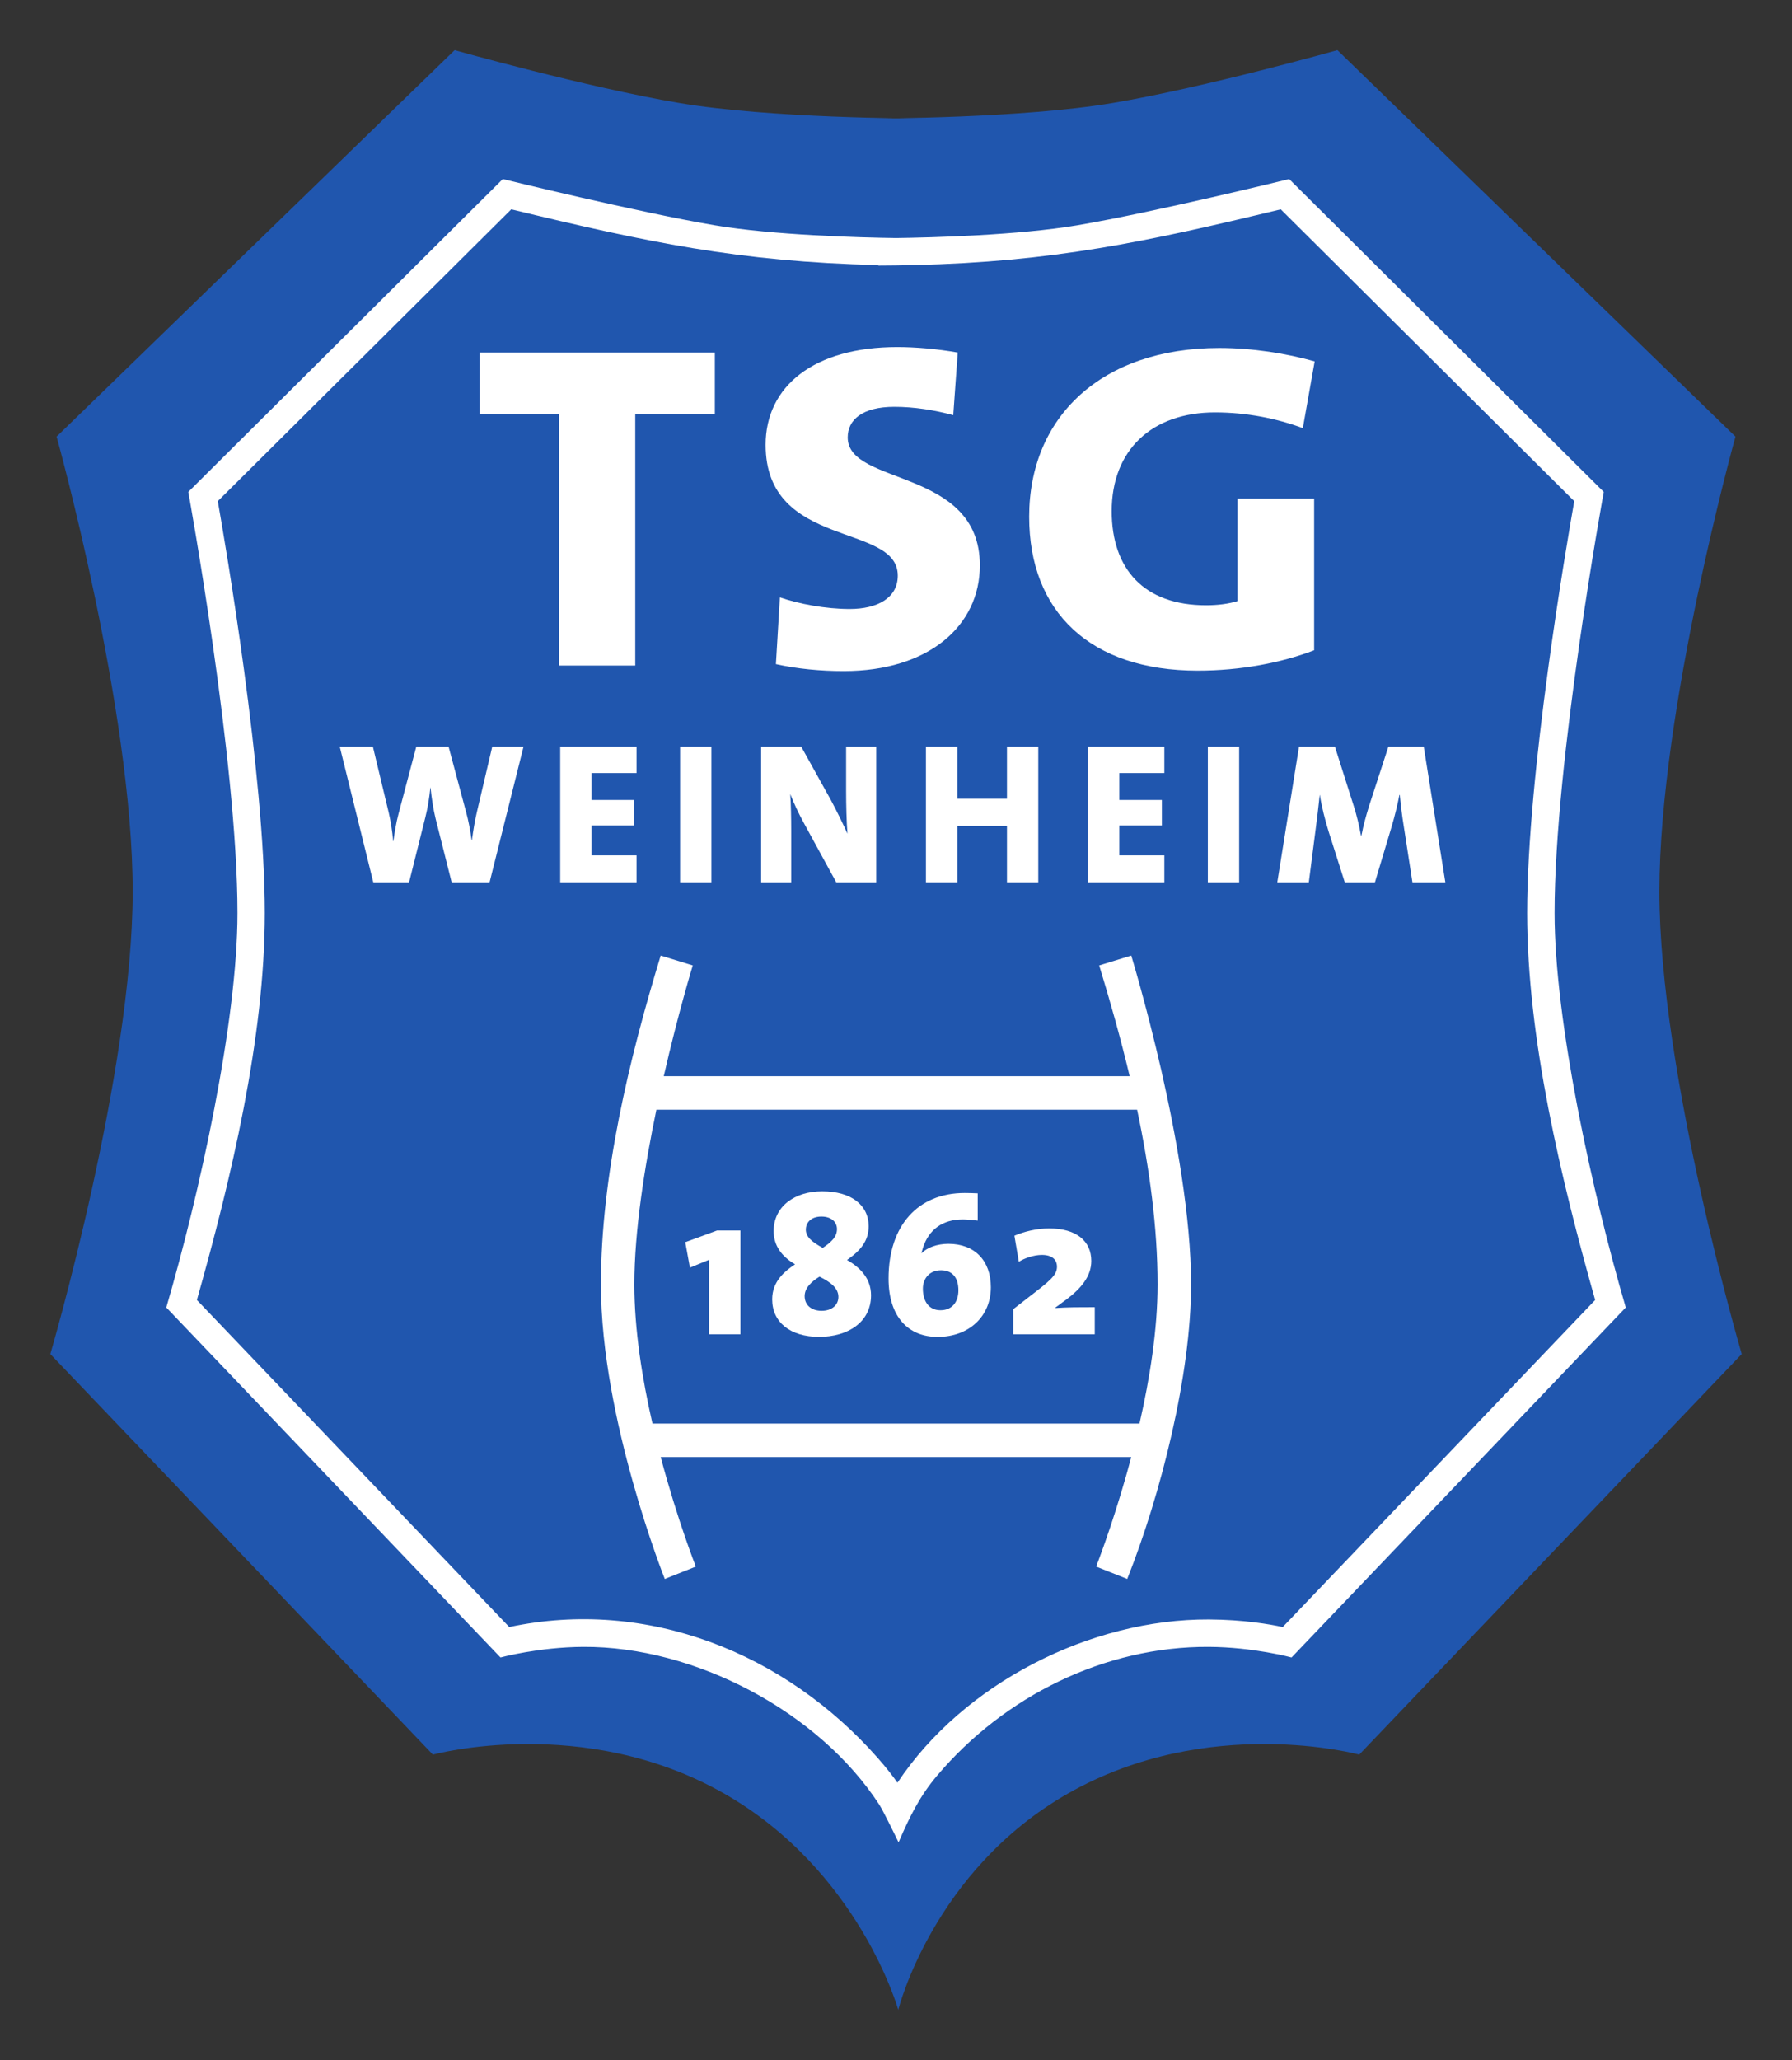 <?xml version="1.0" encoding="UTF-8" standalone="no"?>
<!-- Created with Inkscape (http://www.inkscape.org/) -->
<svg
   xmlns:svg="http://www.w3.org/2000/svg"
   xmlns="http://www.w3.org/2000/svg"
   version="1.0"
   width="40.41"
   height="46.44"
   id="svg4513">
  <rect width="100%" height="100%" fill="#333333" stroke="none"/>
  <defs
     id="defs4515">
    <clipPath
       id="clipPath953">
      <path
         d="M 240.148,4822.76 L 240.148,5087.74 L 544.492,5087.74 L 544.492,4822.76 L 240.148,4822.76"
         id="path955" />
    </clipPath>
  </defs>
  <g
     transform="translate(-352.344,-503.459)"
     id="layer1">
    <g
       transform="translate(-1,-1)"
       id="g4612">
      <path
         d="M 373.075,507.129 C 373.075,507.129 376.382,507.129 378.446,506.779 C 380.512,506.43 383.503,505.589 383.503,505.589 L 392.479,514.302 C 392.479,514.302 390.764,520.461 390.764,524.556 C 390.764,528.65 392.62,534.984 392.62,534.984 L 383.995,544.014 C 383.995,544.014 380.599,543.086 377.432,544.888 C 374.378,546.625 373.6,549.769 373.6,549.769 C 373.6,549.769 372.721,546.625 369.667,544.888 C 366.5,543.086 363.106,544.014 363.106,544.014 L 354.479,534.984 C 354.479,534.984 356.336,528.65 356.336,524.556 C 356.336,520.461 354.62,514.302 354.62,514.302 L 363.596,505.589 C 363.596,505.589 366.587,506.43 368.653,506.779 C 370.715,507.129 374.024,507.129 374.024,507.129 L 373.075,507.129"
         id="path947"
         style="fill:#2056ae;fill-opacity:1;fill-rule:evenodd;stroke:none" />
      <path
         d="M 373.549,509.825 C 374.378,509.814 376.313,509.761 377.636,509.538 C 379.37,509.244 382.415,508.495 382.415,508.495 L 389.509,515.549 C 389.509,515.549 388.4,521.603 388.4,525.041 C 388.4,527.492 389.255,531.372 390.005,533.934 L 382.469,541.824 C 382.469,541.824 381.605,541.59 380.602,541.585 C 378.254,541.572 375.988,542.7 374.479,544.484 C 374.078,544.956 373.852,545.425 373.607,545.991 C 373.607,545.991 373.271,545.297 373.177,545.15 C 371.81,543.041 369.007,541.571 366.497,541.585 C 365.494,541.59 364.63,541.824 364.63,541.824 L 357.094,533.934 C 357.844,531.372 358.699,527.492 358.699,525.041 C 358.699,521.603 357.59,515.549 357.59,515.549 L 364.682,508.495 C 364.682,508.495 367.729,509.244 369.463,509.538 C 370.787,509.761 372.721,509.814 373.549,509.825 z M 373.15,510.435 C 370.007,510.361 367.918,509.914 364.873,509.178 L 358.255,515.757 C 358.427,516.73 359.315,521.898 359.315,525.041 C 359.315,527.865 358.556,531.034 357.784,533.765 L 364.828,541.138 C 367.94,540.475 371.048,541.724 373.129,544.08 C 373.322,544.298 373.471,544.49 373.582,544.647 C 375.07,542.406 377.938,540.954 380.606,540.967 C 381.383,540.971 381.985,541.076 382.27,541.138 L 389.315,533.765 C 388.543,531.034 387.782,527.865 387.782,525.041 C 387.782,521.898 388.672,516.73 388.844,515.757 L 382.225,509.178 C 379.181,509.914 377.09,510.361 373.949,510.435 C 373.682,510.441 373.415,510.446 373.15,510.446 L 373.15,510.435"
         id="path959"
         style="fill:#ffffff;fill-opacity:1;fill-rule:nonzero;stroke:none" />
      <path
         d="M 369.464,513.797 L 369.464,512.407 L 364.157,512.407 L 364.157,513.797 L 365.953,513.797 L 365.953,519.463 L 367.669,519.463 L 367.669,513.797 L 369.464,513.797"
         id="path961"
         style="fill:#ffffff;fill-opacity:1;fill-rule:nonzero;stroke:none" />
      <path
         d="M 375.44,517.205 C 375.44,515 372.46,515.417 372.46,514.32 C 372.46,513.923 372.791,513.63 373.511,513.63 C 373.954,513.63 374.42,513.703 374.84,513.819 L 374.941,512.407 C 374.476,512.324 373.978,512.283 373.579,512.283 C 371.705,512.283 370.609,513.16 370.609,514.488 C 370.609,516.85 373.589,516.232 373.589,517.435 C 373.589,517.936 373.135,518.188 372.503,518.188 C 371.96,518.188 371.353,518.072 370.931,517.926 L 370.841,519.431 C 371.318,519.537 371.849,519.588 372.37,519.588 C 374.275,519.588 375.44,518.574 375.44,517.205"
         id="path963"
         style="fill:#ffffff;fill-opacity:1;fill-rule:nonzero;stroke:none" />
      <path
         d="M 382.99,512.606 C 382.358,512.428 381.593,512.304 380.84,512.304 C 378.181,512.304 376.552,513.86 376.552,516.108 C 376.552,518.25 377.926,519.578 380.353,519.578 C 381.317,519.578 382.247,519.4 382.978,519.118 L 382.978,515.7 L 381.25,515.7 L 381.25,518.01 C 381.05,518.072 380.807,518.104 380.54,518.104 C 379.144,518.104 378.413,517.289 378.413,515.982 C 378.413,514.602 379.322,513.756 380.741,513.756 C 381.461,513.756 382.136,513.893 382.723,514.111 L 382.99,512.606"
         id="path965"
         style="fill:#ffffff;fill-opacity:1;fill-rule:nonzero;stroke:none" />
      <path
         d="M 365.149,521.293 L 364.444,521.293 L 364.099,522.76 C 364.054,522.955 364.016,523.168 363.986,523.404 L 363.98,523.404 C 363.949,523.172 363.904,522.946 363.857,522.774 L 363.46,521.293 L 362.731,521.293 L 362.332,522.801 C 362.278,523.005 362.245,523.209 362.215,523.421 L 362.209,523.421 C 362.192,523.204 362.156,522.978 362.111,522.783 L 361.753,521.293 L 361.006,521.293 L 361.762,524.35 L 362.569,524.35 L 362.935,522.886 C 362.99,522.67 363.025,522.447 363.049,522.213 L 363.052,522.213 C 363.079,522.465 363.116,522.707 363.166,522.91 L 363.529,524.35 L 364.384,524.35 L 365.149,521.293"
         id="path967"
         style="fill:#ffffff;fill-opacity:1;fill-rule:nonzero;stroke:none" />
      <path
         d="M 367.699,524.35 L 367.699,523.742 L 366.683,523.742 L 366.683,523.069 L 367.643,523.069 L 367.643,522.493 L 366.683,522.493 L 366.683,521.886 L 367.699,521.886 L 367.699,521.293 L 365.977,521.293 L 365.977,524.35 L 367.699,524.35"
         id="path969"
         style="fill:#ffffff;fill-opacity:1;fill-rule:nonzero;stroke:none" />
      <path
         d="M 368.68,521.293 L 368.68,524.35 L 369.386,524.35 L 369.386,521.293 L 368.68,521.293 z"
         id="path971"
         style="fill:#ffffff;fill-opacity:1;fill-rule:nonzero;stroke:none" />
      <path
         d="M 373.103,524.35 L 373.103,521.293 L 372.424,521.293 L 372.424,522.299 C 372.424,522.588 372.433,522.991 372.455,523.254 C 372.347,523.019 372.22,522.756 372.085,522.503 L 371.413,521.293 L 370.508,521.293 L 370.508,524.35 L 371.186,524.35 L 371.186,523.186 C 371.186,522.896 371.179,522.588 371.165,522.361 C 371.245,522.561 371.35,522.796 371.482,523.032 L 372.202,524.35 L 373.103,524.35"
         id="path973"
         style="fill:#ffffff;fill-opacity:1;fill-rule:nonzero;stroke:none" />
      <path
         d="M 376.757,524.35 L 376.757,521.293 L 376.051,521.293 L 376.051,522.466 L 374.932,522.466 L 374.932,521.293 L 374.224,521.293 L 374.224,524.35 L 374.932,524.35 L 374.932,523.077 L 376.051,523.077 L 376.051,524.35 L 376.757,524.35"
         id="path975"
         style="fill:#ffffff;fill-opacity:1;fill-rule:nonzero;stroke:none" />
      <path
         d="M 379.6,524.35 L 379.6,523.742 L 378.584,523.742 L 378.584,523.069 L 379.544,523.069 L 379.544,522.493 L 378.584,522.493 L 378.584,521.886 L 379.6,521.886 L 379.6,521.293 L 377.878,521.293 L 377.878,524.35 L 379.6,524.35"
         id="path977"
         style="fill:#ffffff;fill-opacity:1;fill-rule:nonzero;stroke:none" />
      <path
         d="M 380.581,521.293 L 380.581,524.35 L 381.287,524.35 L 381.287,521.293 L 380.581,521.293 z"
         id="path979"
         style="fill:#ffffff;fill-opacity:1;fill-rule:nonzero;stroke:none" />
      <path
         d="M 385.937,524.35 L 385.45,521.293 L 384.652,521.293 L 384.217,522.628 C 384.145,522.864 384.091,523.055 384.044,523.299 L 384.035,523.299 C 383.99,523.059 383.941,522.847 383.873,522.634 L 383.447,521.293 L 382.637,521.293 L 382.147,524.35 L 382.858,524.35 L 383.012,523.154 C 383.044,522.9 383.075,522.665 383.104,522.38 L 383.107,522.38 C 383.149,522.651 383.225,522.946 383.306,523.209 L 383.669,524.35 L 384.349,524.35 L 384.724,523.1 C 384.802,522.838 384.856,522.606 384.901,522.38 L 384.91,522.38 C 384.932,522.615 384.959,522.841 385,523.091 L 385.195,524.35 L 385.937,524.35"
         id="path981"
         style="fill:#ffffff;fill-opacity:1;fill-rule:nonzero;stroke:none" />
      <path
         d="M 378.986,529.475 L 368.146,529.475 C 367.879,530.759 367.649,532.21 367.649,533.415 C 367.649,534.444 367.828,535.553 368.057,536.551 L 379.04,536.551 C 379.27,535.546 379.448,534.439 379.448,533.415 C 379.448,532.134 379.265,530.794 378.986,529.475 z M 368.312,528.72 L 378.818,528.72 C 378.614,527.864 378.377,527.024 378.131,526.223 L 378.854,526.001 C 378.854,526.001 379.19,527.101 379.528,528.573 C 379.862,530.037 380.203,531.896 380.203,533.415 C 380.203,535.444 379.523,538.147 378.763,540.054 L 378.062,539.775 C 378.062,539.775 378.407,538.902 378.755,537.669 C 378.788,537.551 378.821,537.43 378.854,537.306 L 368.243,537.306 C 368.62,538.725 369.034,539.772 369.035,539.775 L 368.335,540.054 C 368.335,540.054 367.975,539.151 367.616,537.873 C 367.259,536.605 366.895,534.941 366.895,533.415 C 366.895,530.972 367.529,528.333 368.243,526.001 L 368.966,526.223 C 368.965,526.227 368.638,527.294 368.312,528.72"
         id="path983"
         style="fill:#ffffff;fill-opacity:1;fill-rule:nonzero;stroke:none" />
      <path
         d="M 370.04,534.538 L 370.04,532.199 L 369.512,532.199 L 368.797,532.462 L 368.902,533.036 L 369.334,532.859 L 369.334,534.538 L 370.04,534.538"
         id="path985"
         style="fill:#ffffff;fill-opacity:1;fill-rule:nonzero;stroke:none" />
      <path
         d="M 372.986,533.659 C 372.986,533.263 372.718,533.021 372.445,532.863 C 372.754,532.649 372.932,532.43 372.932,532.103 C 372.932,531.62 372.532,531.315 371.885,531.315 C 371.258,531.315 370.79,531.661 370.79,532.211 C 370.79,532.544 370.975,532.785 371.267,532.957 L 371.27,532.963 C 371.039,533.117 370.757,533.345 370.757,533.75 C 370.757,534.264 371.162,534.596 371.816,534.596 C 372.46,534.596 372.986,534.269 372.986,533.659 z M 372.218,532.166 C 372.218,532.335 372.104,532.452 371.899,532.589 L 371.894,532.589 C 371.662,532.461 371.516,532.347 371.516,532.18 C 371.516,532.011 371.644,531.884 371.867,531.884 C 372.1,531.884 372.218,532.016 372.218,532.166 z M 372.25,533.695 C 372.25,533.881 372.1,534.009 371.872,534.009 C 371.639,534.009 371.489,533.877 371.489,533.678 C 371.489,533.495 371.639,533.353 371.822,533.24 L 371.827,533.24 C 372.071,533.362 372.25,533.495 372.25,533.695"
         id="path987"
         style="fill:#ffffff;fill-opacity:1;fill-rule:evenodd;stroke:none" />
      <path
         d="M 375.688,533.478 C 375.688,532.881 375.325,532.499 374.732,532.499 C 374.479,532.499 374.254,532.581 374.128,532.709 L 374.123,532.704 C 374.135,532.659 374.149,532.618 374.159,532.581 C 374.291,532.18 374.596,531.949 375.056,531.949 C 375.155,531.949 375.283,531.963 375.392,531.976 L 375.392,531.361 C 375.305,531.356 375.175,531.353 375.097,531.353 C 374.045,531.353 373.381,532.085 373.381,533.281 C 373.381,534.146 373.828,534.597 374.486,534.597 C 375.197,534.597 375.688,534.132 375.688,533.478 z M 374.956,533.546 C 374.956,533.805 374.819,533.996 374.551,533.996 C 374.287,533.996 374.155,533.788 374.155,533.509 C 374.155,533.291 374.296,533.095 374.564,533.095 C 374.809,533.095 374.956,533.25 374.956,533.546"
         id="path989"
         style="fill:#ffffff;fill-opacity:1;fill-rule:evenodd;stroke:none" />
      <path
         d="M 378.031,534.538 L 378.031,533.928 C 377.69,533.928 377.407,533.928 377.143,533.947 L 377.143,533.936 L 377.384,533.759 C 377.731,533.5 377.953,533.226 377.953,532.885 C 377.953,532.44 377.62,532.152 377.006,532.152 C 376.711,532.152 376.433,532.225 376.219,532.316 L 376.319,532.904 C 376.442,532.826 376.652,532.749 376.838,532.749 C 377.066,532.749 377.179,532.854 377.179,533.017 C 377.179,533.209 377.012,533.34 376.543,533.7 L 376.192,533.973 L 376.192,534.538 L 378.031,534.538"
         id="path991"
         style="fill:#ffffff;fill-opacity:1;fill-rule:evenodd;stroke:none" />
    </g>
  </g>
</svg>
